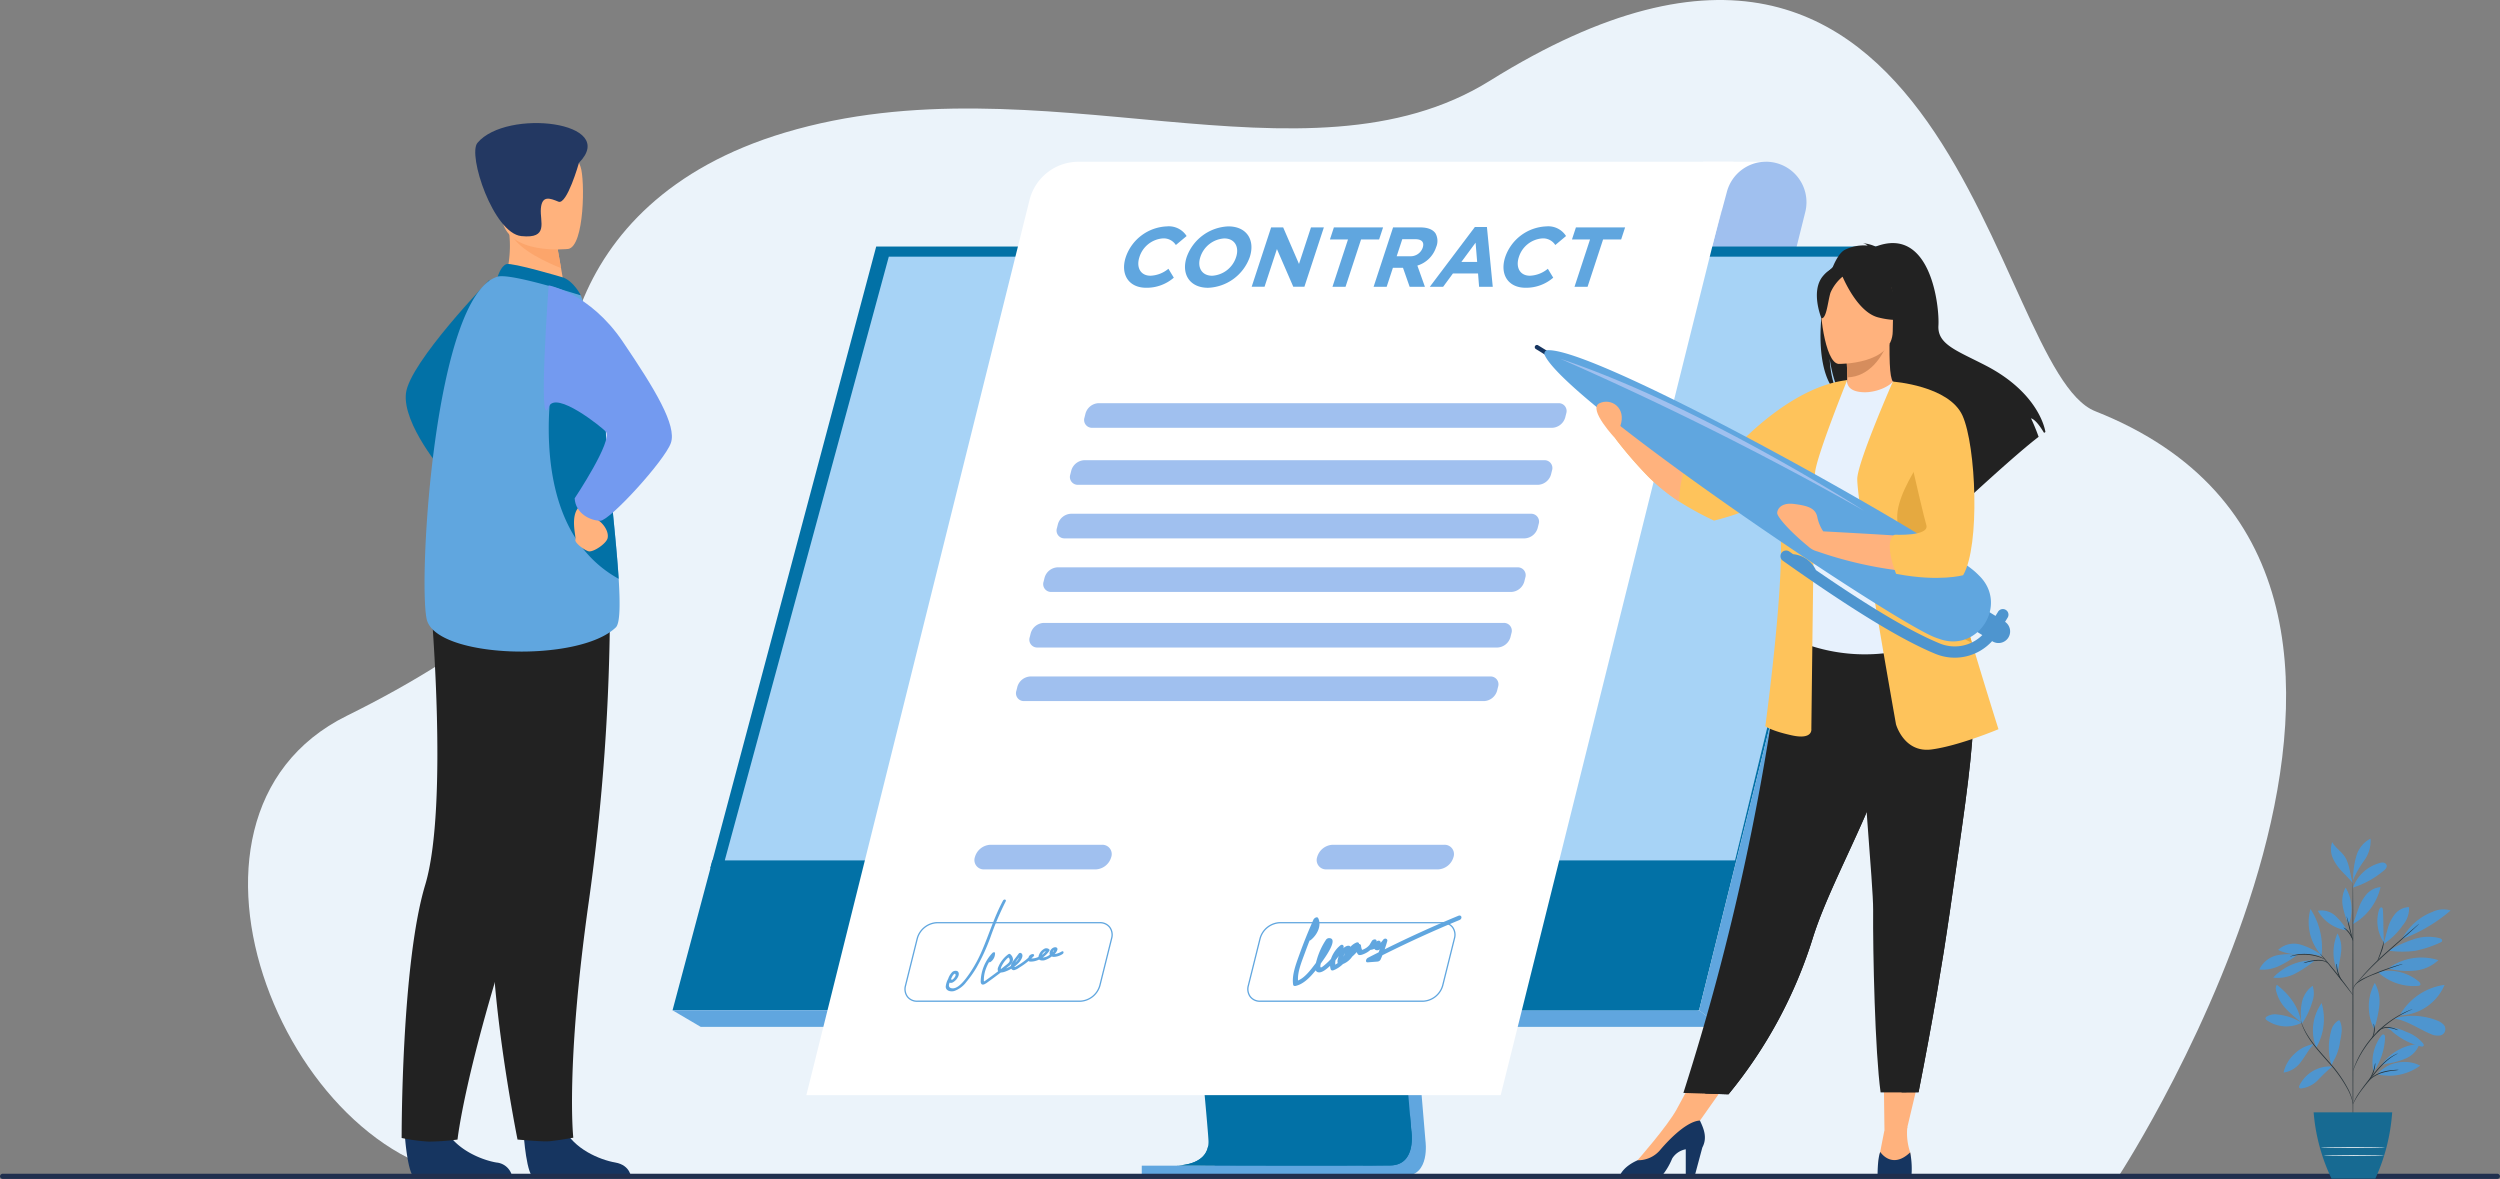 <svg xmlns="http://www.w3.org/2000/svg" width="570" height="268.792" viewBox="0 0 570 268.792">
  <rect x="0" y="0" width="570" height="268.792" fill="#808080" stroke="none"/>
  <g id="Smart_Contracts_section_1" transform="translate(-815 -968.208)">
    <g id="Group_303534" data-name="Group 303534" transform="translate(578 692.711)">
      <g id="Group_303535" data-name="Group 303535" transform="translate(25.303 -16.161)">
        <path id="Path_135292" data-name="Path 135292" d="M822.949,742.736s89.106-136.747-5.5-174.147c-23.829-9.421-32.142-141.312-137.987-75.366-42.093,26.226-102.7-5.511-160.746,11.835-53.306,15.931-54.531,61.884-47.791,78.427,7.364,18.076-22,39.688-52.08,54.531-47.178,23.283-12.486,105.108,32.084,105.5S822.949,742.736,822.949,742.736Z" transform="translate(-128.041 -183.174)" fill="#ebf3fa"/>
        <g id="Group_303528" data-name="Group 303528" transform="translate(365.036 328.532)">
          <rect id="Rectangle_162808" data-name="Rectangle 162808" width="14.229" height="11.09" transform="translate(234.997 0)" fill="#fff"/>
          <path id="Path_135301" data-name="Path 135301" d="M2001.016,661.456l-2.515,10.089h-19.324l3.978-14.727a9.227,9.227,0,0,1,8.908-6.821h0A9.228,9.228,0,0,1,2001.016,661.456Z" transform="translate(-1742.751 -649.996)" fill="#a0c0ef"/>
          <g id="Group_303521" data-name="Group 303521" transform="translate(0 19.341)">
            <path id="Path_135302" data-name="Path 135302" d="M1438.394,1078.5l11.1,132.033s1.164,8-4.79,8.018c-9.788.023-48.72,0-48.72,0s7.367-1.666,7.278-5.414c-.105-4.419-12.979-135.886-12.979-135.886Z" transform="translate(-1277.829 -1006.649)" fill="#60a6df"/>
            <path id="Path_135303" data-name="Path 135303" d="M1429.334,1207.171c-9.533.122-46.717.005-48.643,0,.724,0,6.317-.138,7.108-4.347a5.639,5.639,0,0,0,.093-1.068c0-.823-.456-6.047-1.19-14.008-.656-7.139-1.54-16.476-2.531-26.811-3.835-40.05-9.257-95.067-9.257-95.067l48.107,1.249,7.89,93.818,1.54,18.311,1.384,16.474.29,3.432S1435.483,1207.093,1429.334,1207.171Z" transform="translate(-1265.692 -997.666)" fill="#0271a6"/>
            <path id="Path_135304" data-name="Path 135304" d="M1133.462,741.879l-27.048,108.647-3.7,14.88-12.6,50.6H856.066L902.5,741.879Z" transform="translate(-856.066 -741.878)" fill="#0271a6"/>
            <path id="Path_135305" data-name="Path 135305" d="M2011.225,741.878l3.749,1.25L1972.859,919.79l-4.984-3.779Z" transform="translate(-1733.829 -741.878)" fill="#60a6df"/>
            <path id="Path_135306" data-name="Path 135306" d="M1095.1,1572.855H862.493l-6.423-3.779h234.045Z" transform="translate(-856.069 -1394.943)" fill="#60a6df"/>
            <rect id="Rectangle_162809" data-name="Rectangle 162809" width="50.363" height="2.393" transform="translate(106.983 209.557)" fill="#60a6df"/>
            <path id="Path_135307" data-name="Path 135307" d="M1472.686,1586.665l-.314,3.746-.012.138s-32.715,3.136-45.738,8.362c-.328-3.579-.714-7.712-1.144-12.246Z" transform="translate(-1305.612 -1408.829)" fill="#d86713"/>
            <path id="Path_135308" data-name="Path 135308" d="M1451,1694.167c-9.533.122-46.717.006-48.643,0,.724,0,6.317-.138,7.108-4.346,3.829.2,25.124.878,46.037-7.1l.289,3.432S1457.151,1694.089,1451,1694.167Z" transform="translate(-1287.359 -1484.662)" fill="#0271a6"/>
            <path id="Path_135309" data-name="Path 135309" d="M1679.42,1406.685l-8.511,34.184h-78.8c33.318-10.585,49.089-26.069,55.445-34.184Z" transform="translate(-1437.167 -1266.737)" fill="#0271a6"/>
            <path id="Path_135310" data-name="Path 135310" d="M1176.363,752.814,1142.985,890.46H912.642l37.4-137.646Z" transform="translate(-900.732 -750.511)" fill="#a7d3f6"/>
            <path id="Path_135311" data-name="Path 135311" d="M897.321,1406.685h2.848l-.57,2.1-2.756-.312Z" transform="translate(-888.259 -1266.737)" fill="#0271a6"/>
            <path id="Path_135312" data-name="Path 135312" d="M2167.56,741.875v2.3h-2.139l.558-2.3Z" transform="translate(-1889.789 -741.875)" fill="#f1a34f"/>
          </g>
          <path id="Path_135313" data-name="Path 135313" d="M1000.985,862.812H1159.3L1212.36,650H1063.042a11.514,11.514,0,0,0-11.172,8.729Z" transform="translate(-970.478 -649.996)" fill="#fff"/>
          <g id="Group_303523" data-name="Group 303523" transform="translate(68.854 55.052)">
            <g id="Group_303522" data-name="Group 303522" transform="translate(9.471)">
              <path id="Path_135314" data-name="Path 135314" d="M1259.46,1094.9h104.875a3.239,3.239,0,0,0,2.952-2.363l.221-.886a1.79,1.79,0,0,0-1.775-2.364H1260.86a3.239,3.239,0,0,0-2.953,2.364l-.221.886A1.79,1.79,0,0,0,1259.46,1094.9Z" transform="translate(-1251.409 -1051.861)" fill="#a0c0ef"/>
              <path id="Path_135315" data-name="Path 135315" d="M1303.784,917.127h104.874a3.239,3.239,0,0,0,2.953-2.364l.221-.886a1.79,1.79,0,0,0-1.774-2.364H1305.183a3.24,3.24,0,0,0-2.953,2.364l-.221.886A1.79,1.79,0,0,0,1303.784,917.127Z" transform="translate(-1286.402 -911.514)" fill="#a0c0ef"/>
              <path id="Path_135316" data-name="Path 135316" d="M1288.387,978.879h104.875a3.239,3.239,0,0,0,2.953-2.364l.221-.886a1.79,1.79,0,0,0-1.774-2.363H1289.787a3.24,3.24,0,0,0-2.953,2.363l-.221.886A1.79,1.79,0,0,0,1288.387,978.879Z" transform="translate(-1274.246 -960.267)" fill="#a0c0ef"/>
              <path id="Path_135317" data-name="Path 135317" d="M1273.924,1036.888H1378.8a3.239,3.239,0,0,0,2.953-2.363l.221-.886a1.79,1.79,0,0,0-1.774-2.364H1275.324a3.239,3.239,0,0,0-2.953,2.364l-.221.886A1.79,1.79,0,0,0,1273.924,1036.888Z" transform="translate(-1262.828 -1006.064)" fill="#a0c0ef"/>
              <path id="Path_135318" data-name="Path 135318" d="M1229.984,1213.12h104.874a3.24,3.24,0,0,0,2.953-2.364l.221-.886a1.79,1.79,0,0,0-1.774-2.363H1231.383a3.24,3.24,0,0,0-2.953,2.363l-.221.886A1.79,1.79,0,0,0,1229.984,1213.12Z" transform="translate(-1228.138 -1145.198)" fill="#a0c0ef"/>
              <path id="Path_135319" data-name="Path 135319" d="M1244.447,1155.111h104.875a3.24,3.24,0,0,0,2.953-2.364l.221-.886a1.79,1.79,0,0,0-1.774-2.363H1245.847a3.24,3.24,0,0,0-2.953,2.363l-.221.886A1.79,1.79,0,0,0,1244.447,1155.111Z" transform="translate(-1239.556 -1099.401)" fill="#a0c0ef"/>
            </g>
            <path id="Path_135320" data-name="Path 135320" d="M1185.34,1395.414h25.472a3.847,3.847,0,0,0,3.506-2.807h0a2.125,2.125,0,0,0-2.107-2.806h-25.472a3.846,3.846,0,0,0-3.506,2.806h0A2.125,2.125,0,0,0,1185.34,1395.414Z" transform="translate(-1183.147 -1289.117)" fill="#a0c0ef"/>
            <path id="Path_135321" data-name="Path 135321" d="M1556.027,1395.414H1581.5a3.846,3.846,0,0,0,3.506-2.807h0a2.125,2.125,0,0,0-2.107-2.806h-25.472a3.847,3.847,0,0,0-3.506,2.806h0A2.126,2.126,0,0,0,1556.027,1395.414Z" transform="translate(-1475.802 -1289.117)" fill="#a0c0ef"/>
          </g>
          <g id="Group_303524" data-name="Group 303524" transform="translate(52.864 173.356)">
            <path id="Path_135322" data-name="Path 135322" d="M1147.283,1491.7h-37.146a2.9,2.9,0,0,1-2.355-1.071,3.074,3.074,0,0,1-.478-2.695l2.678-10.741a5.054,5.054,0,0,1,4.618-3.694h37.146a2.9,2.9,0,0,1,2.354,1.071,3.075,3.075,0,0,1,.478,2.7l-2.678,10.741A5.053,5.053,0,0,1,1147.283,1491.7Zm-32.683-17.9a4.741,4.741,0,0,0-4.329,3.467l-2.678,10.741a2.783,2.783,0,0,0,.423,2.439,2.609,2.609,0,0,0,2.12.956h37.146a4.74,4.74,0,0,0,4.328-3.468l2.678-10.741a2.783,2.783,0,0,0-.423-2.439,2.609,2.609,0,0,0-2.12-.956Z" transform="translate(-1107.189 -1473.504)" fill="#60a6df"/>
          </g>
          <g id="Group_303525" data-name="Group 303525" transform="translate(131.029 173.356)">
            <path id="Path_135323" data-name="Path 135323" d="M1518.6,1491.7h-37.146a2.9,2.9,0,0,1-2.355-1.071,3.075,3.075,0,0,1-.478-2.695l2.678-10.741a5.054,5.054,0,0,1,4.618-3.694h37.147a2.9,2.9,0,0,1,2.355,1.071,3.076,3.076,0,0,1,.477,2.7l-2.678,10.741A5.054,5.054,0,0,1,1518.6,1491.7Zm-32.683-17.9a4.74,4.74,0,0,0-4.328,3.467l-2.678,10.741a2.782,2.782,0,0,0,.424,2.439,2.609,2.609,0,0,0,2.119.956H1518.6a4.741,4.741,0,0,0,4.329-3.468l2.678-10.741a2.782,2.782,0,0,0-.423-2.439,2.608,2.608,0,0,0-2.119-.956Z" transform="translate(-1478.506 -1473.504)" fill="#60a6df"/>
          </g>
          <g id="Group_303526" data-name="Group 303526" transform="translate(102.945 14.743)">
            <path id="Path_135324" data-name="Path 135324" d="M1345.489,727.028a10.35,10.35,0,0,1,9.353-7,4.8,4.8,0,0,1,4.516,2.2l-2.451,2.049a3.292,3.292,0,0,0-2.986-1.508,6.072,6.072,0,0,0-5.32,4.254c-.761,2.32.21,4.253,2.53,4.253a6.809,6.809,0,0,0,4.078-1.585l1.229,2.03a9.411,9.411,0,0,1-6.3,2.3C1346.151,734.027,1344.2,730.953,1345.489,727.028Z" transform="translate(-1345.095 -720.029)" fill="#60a6df"/>
            <path id="Path_135325" data-name="Path 135325" d="M1411.48,727.028a10.532,10.532,0,0,1,9.508-7c4.176,0,6.152,3.113,4.877,7a10.532,10.532,0,0,1-9.508,7C1412.182,734.027,1410.206,730.915,1411.48,727.028Zm11.272,0c.761-2.32-.306-4.254-2.7-4.254a6.115,6.115,0,0,0-5.456,4.254c-.761,2.32.306,4.253,2.7,4.253A6.114,6.114,0,0,0,1422.752,727.028Z" transform="translate(-1397.203 -720.029)" fill="#60a6df"/>
            <path id="Path_135326" data-name="Path 135326" d="M1487.736,721.131h2.745l3.608,8.333,2.733-8.333h2.939l-4.44,13.534h-2.533l-3.732-8.6-2.823,8.6H1483.3Z" transform="translate(-1454.203 -720.899)" fill="#60a6df"/>
            <path id="Path_135327" data-name="Path 135327" d="M1572.2,723.877h-4.118l.9-2.746h11.214l-.9,2.746h-4.118l-3.539,10.789h-2.978Z" transform="translate(-1521.14 -720.899)" fill="#60a6df"/>
            <path id="Path_135328" data-name="Path 135328" d="M1619.822,721.131h6.187c1.721,0,2.9.484,3.494,1.373a3.54,3.54,0,0,1,.133,3.132,6.485,6.485,0,0,1-4.276,4.2l1.721,4.834H1623.6l-1.518-4.331h-2.3l-1.421,4.331h-2.977Zm3.838,6.574a2.911,2.911,0,0,0,2.922-1.953c.419-1.276-.255-1.933-1.705-1.933h-2.958l-1.275,3.887Z" transform="translate(-1558.485 -720.899)" fill="#60a6df"/>
            <path id="Path_135329" data-name="Path 135329" d="M1686.553,720.672h2.745l1.329,13.631h-3.113l-.241-3.036h-5.723l-2.233,3.036h-3.036Zm.518,7.966-.358-4.389-3.238,4.389Z" transform="translate(-1606.564 -720.537)" fill="#60a6df"/>
            <path id="Path_135330" data-name="Path 135330" d="M1756.443,727.028a10.35,10.35,0,0,1,9.353-7,4.8,4.8,0,0,1,4.517,2.2l-2.451,2.049a3.292,3.292,0,0,0-2.986-1.508,6.072,6.072,0,0,0-5.32,4.254c-.761,2.32.209,4.253,2.529,4.253a6.811,6.811,0,0,0,4.078-1.585l1.229,2.03a9.412,9.412,0,0,1-6.3,2.3C1757.105,734.027,1755.156,730.953,1756.443,727.028Z" transform="translate(-1669.54 -720.029)" fill="#60a6df"/>
            <path id="Path_135331" data-name="Path 135331" d="M1834.349,723.877h-4.118l.9-2.746h11.214l-.9,2.746h-4.118l-3.539,10.789h-2.978Z" transform="translate(-1728.105 -720.899)" fill="#60a6df"/>
          </g>
          <path id="Path_135332" data-name="Path 135332" d="M1565.632,1466.5q-8.463,3.5-16.8,7.643.329-.934.593-1.87c.14-.5-.535-.834-.953-.283a9.009,9.009,0,0,1-.589.7c.141-.449-.388-.7-.842-.37-.03.021-.057.045-.086.068.22-.6-.718-.693-1.066-.11l-.521.872a3.661,3.661,0,0,1-1.682,1.123,2.862,2.862,0,0,1-.248-.936.416.416,0,0,0-.434-.4c-.01-.307-.286-.488-.695-.306a3.828,3.828,0,0,0-1.279.943c-.278-.519-1.171-.147-1.65.351.013-.028.027-.056.041-.084.226-.483-.194-1.033-.759-.546a6.832,6.832,0,0,0-2.078,3.044,11.746,11.746,0,0,1-1.062,1.048c-.185.159-1.046.956-1.244.887s-.089-.561,0-.909l.093-.128c.715-1,4.167-5.687,1.735-5.645a.871.871,0,0,0-.676.412,16.161,16.161,0,0,0-1.993,4.246c-.08.276-.191.632-.281,1q-.105.143-.213.284c-.966,1.266-2.3,3.093-3.867,3.717-.144-1.983.856-4.33,1.613-6.41q.489-1.346,1.02-2.69a.755.755,0,0,0,.337-.175c1.691-1.423,2.381-3.533,1.615-4.952-.221-.409-.895-.037-1.088.4q-1.747,3.917-3.167,7.865c-.836,2.331-1.785,4.794-1.437,6.946.037.227.3.311.549.258,1.785-.389,3.339-1.977,4.592-3.561a.744.744,0,0,0,.489.432c.831.246,1.965-.677,2.781-1.45a3.216,3.216,0,0,0,.146.784c.088.273.371.334.7.2a6.474,6.474,0,0,0,2.1-1.4,4.528,4.528,0,0,0,2.1-1.687,11.083,11.083,0,0,0,1.036-1.033,1.6,1.6,0,0,0,.289.528c.3.347,1.07.032,1.558-.191a5.142,5.142,0,0,0,1.284-.843,2.557,2.557,0,0,0,.884-.24.72.72,0,0,0,.209.219.915.915,0,0,0,1.02-.1c-.08.227-.163.453-.249.679q-1.215.612-2.426,1.238c-.533.275-.658,1.091-.06,1.046l2.225-.169a.884.884,0,0,0,.745-.562c.131-.3.256-.594.377-.891q8.7-4.361,17.562-8.023C1566.634,1467.162,1566.383,1466.195,1565.632,1466.5Zm-25.852,8.537a3.621,3.621,0,0,1-.183.464c-.051.105-.107.209-.166.311A3.941,3.941,0,0,1,1539.78,1475.042Zm-1.633,1.391a1.385,1.385,0,0,0-.019.845,5.113,5.113,0,0,1-.556.368,3.2,3.2,0,0,1,.064-1.039c.257-.3.5-.616.723-.937A5.609,5.609,0,0,0,1538.146,1476.433Z" transform="translate(-1386.465 -1294.575)" fill="#60a6df"/>
          <g id="Group_303527" data-name="Group 303527" transform="translate(62.279 168.224)">
            <path id="Path_135333" data-name="Path 135333" d="M1164.979,1449.375c-2,3.712-3.117,7.522-4.741,11.279a30.124,30.124,0,0,1-2.931,5.388c-.843,1.2-2.679,3.821-4.235,3.253-.388-.141-.5-.474-.37-.927.028-.1.062-.2.1-.306a.858.858,0,0,0,.807-.095,2.892,2.892,0,0,0,1.148-1.278c.234-.5.2-1.031-.211-1.255a1.146,1.146,0,0,0-1.267.356,4.229,4.229,0,0,0-.812,1.437,4.433,4.433,0,0,0-.549,1.805c.057.857.982,1.161,1.886.962a5.772,5.772,0,0,0,2.812-2.074,24.126,24.126,0,0,0,2.3-3.249,45.008,45.008,0,0,0,3.215-6.993,68.589,68.589,0,0,1,3.456-8.12C1165.823,1449.123,1165.215,1448.937,1164.979,1449.375Zm-10.814,16.856c.068.263-.186.607-.394.849a1.377,1.377,0,0,1-.237.233.823.823,0,0,1-.168.1.3.3,0,0,0-.053.013.225.225,0,0,0-.21-.117c.088-.2.179-.391.267-.576C1153.5,1466.456,1154.023,1465.68,1154.166,1466.23Z" transform="translate(-1151.914 -1449.125)" fill="#60a6df"/>
            <path id="Path_135334" data-name="Path 135334" d="M1208.234,1501.746a4.446,4.446,0,0,1-1.268.526,1.187,1.187,0,0,1-.324.009,2,2,0,0,0,.626-.983c.075-.538-.518-.662-1.021-.385a1.544,1.544,0,0,0-.768,1.16.794.794,0,0,0,.062.383,2.818,2.818,0,0,1-1.638.658,5.959,5.959,0,0,0,1.507-1.489.31.31,0,0,0,.021-.338.992.992,0,0,0-1.268-.1,2.54,2.54,0,0,0-1.089,1.31,1.862,1.862,0,0,0-.139.48,3.768,3.768,0,0,1-1.609.364v-.01q.253-.235.5-.478c.244-.243.1-.492-.128-.523a1.037,1.037,0,0,0-1.034.81,15.462,15.462,0,0,1-2.551,1.848c-.226.13-.532.393-.683.226a8.013,8.013,0,0,0,1.035-.915c.613-.646,1.221-1.8.495-2.2a.424.424,0,0,0-.516.125l-.957,1.271a5.563,5.563,0,0,0-.736,1.142,1.482,1.482,0,0,0-.1.4,6.922,6.922,0,0,1-1.012.522l-.087.036q.282-.225.562-.452a2.331,2.331,0,0,0,1.034-1.531,1.716,1.716,0,0,0-.667-1.281c-.091-.09-.307-.047-.439.054a6.883,6.883,0,0,0-2.269,2.912,1.138,1.138,0,0,0-.032.954q-1.363,1.039-2.758,2.03c-.1.07-.338.289-.435.256s-.052-.241-.053-.337a6.614,6.614,0,0,1,.044-.78,7.721,7.721,0,0,1,.425-1.744,9.414,9.414,0,0,1,.708-1.508.371.371,0,0,0,.389-.072,2.374,2.374,0,0,0,.979-2.014c-.024-.244-.416-.208-.6,0a9.784,9.784,0,0,0-2.67,6.521c.02.468.233.86.858.6a4.514,4.514,0,0,0,.812-.52q.509-.363,1.015-.733.95-.7,1.889-1.412a3.239,3.239,0,0,0,1.118-.251,7.635,7.635,0,0,0,1.289-.616.645.645,0,0,0,.677.321,3.583,3.583,0,0,0,1.13-.571c.377-.227.748-.468,1.11-.726s.691-.516,1.022-.795c.076.106.208.138.436.144a3.836,3.836,0,0,0,.953-.1,5.037,5.037,0,0,0,1.029-.363.658.658,0,0,0,.169.117,1.855,1.855,0,0,0,1.393-.086,5.272,5.272,0,0,0,1.31-.737,1.273,1.273,0,0,0,.383.1,3.827,3.827,0,0,0,2.031-.626C1208.842,1502.1,1208.691,1501.5,1208.234,1501.746Zm-13.591,3.147a5.972,5.972,0,0,1,1.446-1.8.808.808,0,0,1,.14,1.13,4.341,4.341,0,0,1-.749.661q-.429.342-.862.68c-.075.059-.151.117-.227.175C1194.292,1505.546,1194.534,1505.105,1194.643,1504.893Zm3.9-1.831a2.862,2.862,0,0,1-.747,1.068c-.046.045-.094.089-.141.133C1197.917,1503.856,1198.235,1503.456,1198.546,1503.062Zm6.07-1.377a4.6,4.6,0,0,1-.886.832C1203.911,1502.119,1204.333,1501.663,1204.615,1501.685Zm1.668-.019c.042-.07.24-.291.208-.14a1.209,1.209,0,0,1-.282.349A.531.531,0,0,1,1206.283,1501.666Z" transform="translate(-1181.792 -1489.898)" fill="#60a6df"/>
          </g>
        </g>
        <g id="Group_303530" data-name="Group 303530" transform="translate(303.276 319.717)">
          <path id="Path_135353" data-name="Path 135353" d="M457.938,773.041s-18.186,18.774-19.059,25.853,8.653,18.154,8.653,18.154Z" transform="translate(-437.896 -737.325)" fill="#0271a6"/>
          <path id="Path_135354" data-name="Path 135354" d="M566.565,1686.175s.619,9.98,2.55,10.123c.257.019,9.793.019,9.793.019l12.174-.07s-.08-2.934-3.638-3.554-9.515-3.121-11.67-7.824C573.506,1679.921,566.565,1686.175,566.565,1686.175Z" transform="translate(-538.747 -1455.701)" fill="#163560"/>
          <path id="Path_135355" data-name="Path 135355" d="M437.755,1686.175s.619,9.98,2.55,10.123c.257.019,9.794.019,9.794.019l12.211-.043a4.027,4.027,0,0,0-3.675-3.581c-3.559-.62-9.515-3.121-11.671-7.824C444.7,1679.921,437.755,1686.175,437.755,1686.175Z" transform="translate(-437.053 -1455.701)" fill="#163560"/>
          <path id="Path_135356" data-name="Path 135356" d="M475.72,1132.563s-3.184,20.364-15.062,56.513-13.5,51.8-13.5,51.8a52.309,52.309,0,0,1-6.606.466,41.822,41.822,0,0,1-6.136-.823s-.109-39.507,5.365-57.685,1.181-65.534,1.181-65.534Z" transform="translate(-434.42 -1009.117)" fill="#222"/>
          <path id="Path_135357" data-name="Path 135357" d="M521.634,1122.6a494.251,494.251,0,0,1-4.858,68.365c-5.309,37.678-3.509,53.672-3.509,53.672s-4.371.784-5.907.834c-1.643.054-6.81-.411-6.81-.411s-7.6-37.692-5.421-56.552-10.407-64.713-10.407-64.713Z" transform="translate(-474.133 -1013.3)" fill="#222"/>
          <path id="Path_135358" data-name="Path 135358" d="M543.127,724.569l6,4.442,8.668-1.825c-.12-.791-.692-4.067-1.213-7.034-.032-.175-.063-.35-.093-.521-.446-2.525-.832-4.694-.832-4.694l-8.1-4.035-3.018-1.5c.008.053.234,2.8.266,3.2A25.92,25.92,0,0,1,543.127,724.569Z" transform="translate(-520.243 -687.079)" fill="#ffb27d"/>
          <path id="Path_135359" data-name="Path 135359" d="M553.439,759.109c-.19-.08-11.791-3.5-13.052-3.088s-2.007,2.855-2.007,2.855l18.976,4.29S555.864,760.13,553.439,759.109Z" transform="translate(-516.496 -723.861)" fill="#0271a6"/>
          <path id="Path_135360" data-name="Path 135360" d="M459.69,847.413c1.966,8.971,34.694,10.035,43.13,1.892.96-.928,1.007-5.246.645-11.069-.708-11.376-2.981-28.488-3.07-37.231a69.22,69.22,0,0,0-1.4-12.462,101.224,101.224,0,0,0-4.151-14.916s-15.985-5.168-18.976-4.289C461.462,773.572,457.724,838.442,459.69,847.413Z" transform="translate(-453.987 -734.322)" fill="#60a6df"/>
          <path id="Path_135361" data-name="Path 135361" d="M609.676,904.271c-.708-11.376-2.981-28.488-3.07-37.231a69.219,69.219,0,0,0-1.4-12.462l-9.616-1.7S586.193,891.283,609.676,904.271Z" transform="translate(-560.198 -800.359)" fill="#0271a6"/>
          <path id="Path_135362" data-name="Path 135362" d="M626.061,1016.071a2.263,2.263,0,0,0,.721,2.619c1.377,1.052,2.269,2.756,1.954,4s-3.335,3.277-4.381,2.95-3.177-1.968-2.948-2.625-1.433-5.765,1.119-7.731S626.061,1016.071,626.061,1016.071Z" transform="translate(-581.79 -928.015)" fill="#ffb27d"/>
          <path id="Path_135363" data-name="Path 135363" d="M589.475,779.156s9.378,1.755,16.851,12.767,12.389,19.2,11.012,23.168-13.924,17.734-16.087,17.734-5.654-1.573-5.85-5.113c0,0,8.834-13.24,7.094-15.223-.744-.847-11.469-9.554-13-5.621C586.961,813.375,589.475,779.156,589.475,779.156Z" transform="translate(-555.957 -742.153)" fill="#739af0"/>
          <path id="Path_135364" data-name="Path 135364" d="M553.123,718.365c1.778,3.4,8.4,6.344,11.166,7.426-.032-.175-.063-.35-.093-.521-.446-2.525-.832-4.694-.832-4.694l-8.1-4.035C553.479,716.513,552.39,716.965,553.123,718.365Z" transform="translate(-527.952 -692.717)" fill="#fca56b"/>
          <path id="Path_135365" data-name="Path 135365" d="M554.3,650.57s-14.3,1.644-15.185-7.276-3.329-14.715,5.762-16.141,11.206,1.8,12.226,4.706S558,649.912,554.3,650.57Z" transform="translate(-516.31 -621.872)" fill="#ffb27d"/>
          <path id="Path_135366" data-name="Path 135366" d="M537.766,612.447s-2.73,9.664-4.681,8.851-3.734-1.48-4,1.539,1.9,6.976-4.461,6.309-12.3-18.533-9.994-21.265C521.273,600,546.989,603.047,537.766,612.447Z" transform="translate(-497.345 -603.376)" fill="#233862"/>
        </g>
        <g id="Group_303533" data-name="Group 303533" transform="translate(561.623 347.079)">
          <path id="Path_135367" data-name="Path 135367" d="M2176.41,1631.636l-3.37,14.193-5.048-.029-.185-14.165Z" transform="translate(-2088.26 -1443.54)" fill="#ffb27d"/>
          <path id="Path_135368" data-name="Path 135368" d="M1956.993,1627.5l-9.589,13.589-3.737-4.8,5.771-10.658Z" transform="translate(-1911.303 -1438.802)" fill="#ffb27d"/>
          <path id="Path_135369" data-name="Path 135369" d="M2104.875,739.688a9.776,9.776,0,0,1,5.291-1.012,2.473,2.473,0,0,0-1.116-.53,8.2,8.2,0,0,1,2.927.764c12.6-4.855,14.58,13.7,14.315,18.007s4.234,5.717,10.789,9.113c12.507,6.479,13.605,15.156,13.605,15.156-.1.057-.2.123-.307.2-.621-1.051-1.9-3.026-2.976-3.323a44.57,44.57,0,0,1,1.733,4.221c-3.69,2.807-10.593,9.026-15.4,13.435a7.069,7.069,0,0,0-.328-2.731l-.594,3.579c-2.575,2.367-4.35,4.031-4.35,4.031.318-3.483-15.752-21.863-24.136-27.367-2.041-3-2.767-8.313-2.821-8.73a22.9,22.9,0,0,0,1.716,7.9C2096.123,765.86,2100.256,742.312,2104.875,739.688Z" transform="translate(-2034.256 -738.106)" fill="#222"/>
          <path id="Path_135370" data-name="Path 135370" d="M2125.148,859.688c-.042.019,4.048,2.143,7.125,1.3,2.894-.789,4.785-4.541,4.745-4.55-1.226-.243-1.579-1.927-1.553-9.164l-.554.109-9.315,1.845s.212,2.932.218,5.693C2125.82,857.241,2125.679,859.44,2125.148,859.688Z" transform="translate(-2054.581 -824.294)" fill="#ffb27d"/>
          <path id="Path_135371" data-name="Path 135371" d="M2127.273,849.638s.212,2.932.219,5.693c5.213-.147,7.968-4.9,9.1-7.538Z" transform="translate(-2056.259 -824.703)" fill="#d68d5d"/>
          <path id="Path_135372" data-name="Path 135372" d="M2115.548,771.19a27.4,27.4,0,0,0,3.387-8.007c.468-2.635-.874-12.4-10.689-11a13.339,13.339,0,0,0-5.53,2.091c-2.131,1.439-5.206,4.547-1.768,13.07l.893,2.879Z" transform="translate(-2034.256 -749.114)" fill="#222"/>
          <path id="Path_135373" data-name="Path 135373" d="M1950.894,1257.856l4.938.151,5.345.164a105.5,105.5,0,0,0,19.271-35.781q.243-.768.512-1.555c3.79-11.051,11.647-24.923,15.788-37.479.659-2,1.251-3.882,1.781-5.664.17-.571.336-1.131.493-1.683a133.187,133.187,0,0,0,4.749-25l-29.9.24A557.327,557.327,0,0,1,1950.894,1257.856Z" transform="translate(-1917.009 -1064.089)" fill="#222"/>
          <path id="Path_135374" data-name="Path 135374" d="M2063.686,925.175c.075,14.227-2.087,20.331-2.087,20.331a40.177,40.177,0,0,0,28.016,1.717c.179-.056,12.6-2.891,12.6-2.891-.255-.576-2.52-10.164-2.767-10.692-3.212-6.9-5.651-9.923-6.032-12.044a45.1,45.1,0,0,1-.37-11.92,95.656,95.656,0,0,1,3.689-18.719,98.126,98.126,0,0,1-12.45-4.175c-.992,1.236-3.919,2.485-6.551,2.426-3.031-.067-3.977-1.348-3.866-2.792-3.23,1.8-5.8,3.506-5.8,3.506-2.745,4.768-8.312,9.4-8.715,16.712C2059.254,908.434,2063.684,924.777,2063.686,925.175Z" transform="translate(-2002.636 -855.196)" fill="#e7f1fd"/>
          <path id="Path_135375" data-name="Path 135375" d="M2185.239,985.339c1.307,1.85,3.812,13.093,10.046,14.506-3.212-8.013-5.651-11.526-6.032-13.99a60.766,60.766,0,0,1-.37-13.846c-2.087-3.658-3.644-6.165-3.644-6.165-.164-.591-3.317-10.339-4.326-1.626S2183.779,983.27,2185.239,985.339Z" transform="translate(-2098.477 -913.774)" fill="#5f9aa8"/>
          <path id="Path_135376" data-name="Path 135376" d="M2103.6,790.928s12.334.2,12.342-7.479,1.606-12.831-6.268-13.285-9.407,2.475-10.034,5.039S2100.389,790.677,2103.6,790.928Z" transform="translate(-2034.324 -763.378)" fill="#ffb27d"/>
          <path id="Path_135377" data-name="Path 135377" d="M2096.84,764.549c1.9-2.307,3.343-1.805,4.151-1.112,2.665-3.983,11.089,1.777,11.089,1.777a14.677,14.677,0,0,0,4.8,8.67s-2.248,1.389-7.43.056c-4.079-1.049-7.039-6.854-8.115-9.279a9.777,9.777,0,0,0-2.745,3.634c-.615,1.956-.892,5.984-2.065,5.847C2096.525,774.14,2093.98,768.014,2096.84,764.549Z" transform="translate(-2031.16 -756.996)" fill="#222"/>
          <path id="Path_135378" data-name="Path 135378" d="M2168.981,1695.291a13.679,13.679,0,0,0,.643,5.819s.827,3.764-2.881,3.834-4.617-.28-4.2-2.588,1.219-6.3,1.219-6.3Z" transform="translate(-2084.031 -1493.795)" fill="#ffb27d"/>
          <path id="Path_135379" data-name="Path 135379" d="M2161.226,1728.253l.012.009h7.672l.011-.009a19.786,19.786,0,0,0-.266-5.677c-4.2,4.013-6.826-.1-6.826-.1C2161.147,1724.191,2161.226,1728.253,2161.226,1728.253Z" transform="translate(-2083.062 -1515.256)" fill="#163560"/>
          <path id="Path_135380" data-name="Path 135380" d="M1901.215,1687.889s6.836-7.762,8.934-11.623l5.083,2.6-11.361,10.67-2.658-.35Z" transform="translate(-1877.786 -1478.775)" fill="#ffb27d"/>
          <path id="Path_135381" data-name="Path 135381" d="M1881.31,1701.432h9.484a15.462,15.462,0,0,0,2.607-4.257,4.588,4.588,0,0,1,3.1-2.111v6.369h1.962l1.817-6.772c1.21-2.268.3-4.349-.55-6.141-.99,0-3.862.713-8.911,6.515a6.568,6.568,0,0,1-5.312,2.529.394.394,0,0,1-.074.04C1882.552,1698.921,1881.615,1700.542,1881.31,1701.432Z" transform="translate(-1862.073 -1488.448)" fill="#163560"/>
          <path id="Path_135382" data-name="Path 135382" d="M1878.67,895.5s8.1,4.527,10.988,5.832c1.029.464,2.892,1.331,4.8,2.22,1.15.537,2.313,1.083,3.319,1.557a4.172,4.172,0,0,0,4.944-1.067c4.384-5.119,15.729-16.213,27.446-17.6l.041-.017-.005.013.015,0-.065.126c-.658,1.638-7.081,17.685-7.28,21.07-.21,3.567-.839,58.34-.839,58.34s.42,2.518-4.407,1.469-6.086-2.1-6.086-2.1,4.617-33.787,3.358-45.539a26.134,26.134,0,0,1,.491-7.574,60.178,60.178,0,0,1-15.548,6.245,70.783,70.783,0,0,1-8.014-4.39,50.308,50.308,0,0,1-6.757-5.437,99.213,99.213,0,0,1-7.681-8.84Z" transform="translate(-1858.973 -855.196)" fill="#fec35b"/>
          <path id="Path_135383" data-name="Path 135383" d="M1974.351,1339.237l5.345.164a105.509,105.509,0,0,0,19.271-35.781q.242-.768.512-1.555c3.79-11.051,11.647-24.923,15.787-37.479.659-2,1.251-3.882,1.782-5.664.17-.571.336-1.131.493-1.683l-4.4-3.341s-13.219,21.406-17.312,41.55C1992.273,1312.946,1978.036,1334,1974.351,1339.237Z" transform="translate(-1935.528 -1145.32)" fill="#222"/>
          <path id="Path_135384" data-name="Path 135384" d="M2145.406,1276.019c-.075,9.8.42,32.318,1.7,41.642h4.734c2.617,0,3.922-.038,3.922-.038,3.2-16.211,5.478-29.626,7.135-41.185,1.36-9.485,2.569-17.617,3.5-24.618.936-7.045,1.586-12.944,1.819-17.928q.054-1.178.079-2.29t.012-2.172l-25.833-2.518C2142.794,1244.077,2145.448,1270.326,2145.406,1276.019Z" transform="translate(-2068.256 -1124.015)" fill="#222"/>
          <path id="Path_135385" data-name="Path 135385" d="M2186.971,1343.839c2.617,0,3.922-.038,3.922-.038,3.2-16.212,5.477-29.626,7.135-41.185,1.36-9.485,2.569-17.617,3.5-24.618.936-7.045,1.586-12.944,1.819-17.928l-9.478,5.576s6.05,2.134,3.741,18.293S2190.184,1341.551,2186.971,1343.839Z" transform="translate(-2103.39 -1150.192)" fill="#222"/>
          <path id="Path_135386" data-name="Path 135386" d="M2148.068,966.289s1.82,6.575,8.115,5.735,15.248-4.617,15.248-4.617-2.69-8.5-6.036-19.67c-4.05-13.521-9.063-30.952-11.427-41.946a67.959,67.959,0,0,1-1.284-7.5l-5.332-10.138s-7.679,17.483-8.1,21.89S2148.068,966.289,2148.068,966.289Z" transform="translate(-2065.707 -856.57)" fill="#fec35b"/>
          <path id="Path_135387" data-name="Path 135387" d="M2182.48,985.418c.281,7.135,1.96,20.986,16.929,28.4.04.019.08.04.119.057-4.051-13.521-9.063-30.952-11.427-41.946C2185.353,976.037,2182.327,981.489,2182.48,985.418Z" transform="translate(-2099.84 -922.706)" fill="#e5a940"/>
          <g id="Group_303531" data-name="Group 303531" transform="translate(18.41 40.3)">
            <path id="Path_135388" data-name="Path 135388" d="M1889.658,935.38c1.029.464,2.892,1.331,4.8,2.22-1.018,1.809-2.292,5.1-2.631,10.528a43.968,43.968,0,0,1-6.959-5.605,92.309,92.309,0,0,1-7.479-8.672l1.286-4.3S1886.766,934.075,1889.658,935.38Z" transform="translate(-1877.383 -929.548)" fill="#ffb27d"/>
          </g>
          <g id="Group_303532" data-name="Group 303532" transform="translate(0 23.23)">
            <path id="Path_135389" data-name="Path 135389" d="M1790,848.694h0a.5.5,0,0,0,.163.686l2.972,1.832.523-.849-2.972-1.832A.5.5,0,0,0,1790,848.694Z" transform="translate(-1789.928 -848.457)" fill="#163560"/>
            <path id="Path_135390" data-name="Path 135390" d="M2105.7,1085.061l-.585.948-3.591-2.213-2.781,4.513,3.365,2.074a8.963,8.963,0,0,1-9.72,1.9c-6.524-2.681-15.8-8.172-28.221-16.721a6.414,6.414,0,0,0-5.2-3.625l-.855-.6a1.282,1.282,0,0,0-1.483,2.093c15.679,11.11,27.056,18.054,34.782,21.229a11.519,11.519,0,0,0,12.929-2.9l.077.048a2.649,2.649,0,0,0,2.875-4.448l.587-.954a1.282,1.282,0,1,0-2.183-1.345Z" transform="translate(-2000.064 -1024.233)" fill="#4e95cf"/>
            <path id="Path_135391" data-name="Path 135391" d="M1801.062,854.106a.786.786,0,0,0-.68,1.1c4.863,10.776,79.436,60.8,89.082,64.414q.69.258,1.345.462c8.583,2.674,15.1-7.893,8.849-14.358q-.477-.494-1.017-.994C1891.081,897.737,1812.873,853.607,1801.062,854.106Z" transform="translate(-1798.127 -852.914)" fill="#60a6df"/>
            <path id="Path_135392" data-name="Path 135392" d="M1817.41,863.362a770.186,770.186,0,0,1,69.249,34.644S1849.439,874.045,1817.41,863.362Z" transform="translate(-1811.625 -860.224)" fill="#a0c0ef"/>
          </g>
          <path id="Path_135393" data-name="Path 135393" d="M2056.382,1020.459c3.03.4,4.9.919,5.277,3.091a9.216,9.216,0,0,0,1.319,3.149c3.019.161,10.206.553,16.246.935l.5,7.921a90.446,90.446,0,0,1-18.073-4.278,4.727,4.727,0,0,1-2.057-1.118c-4.347-3.561-7.1-6.776-7.1-7.63S2053.352,1020.061,2056.382,1020.459Z" transform="translate(-1997.216 -960.972)" fill="#ffb27d"/>
          <path id="Path_135394" data-name="Path 135394" d="M2175.106,888.157s12.8.908,15.883,7.763,4.057,29.66.14,36.375c0,0-5.394,1.536-14.933-.248l-.353-.067s-3.043-7.45-.315-8.919c0,0,8.044.42,7.2-2.238S2175.106,888.157,2175.106,888.157Z" transform="translate(-2093.459 -856.57)" fill="#fec35b"/>
          <path id="Path_135395" data-name="Path 135395" d="M1861.069,918.346s-6.364-6.729-3.7-8.062,6.293,1,4.776,5.232S1863.714,916.795,1861.069,918.346Z" transform="translate(-1842.659 -873.742)" fill="#ffb27d"/>
        </g>
      </g>
      <path id="Path_135396" data-name="Path 135396" d="M805.994,1746.915H237.342a.639.639,0,0,1-.674-.591h0a.639.639,0,0,1,.674-.591H805.994a.639.639,0,0,1,.674.591h0A.639.639,0,0,1,805.994,1746.915Z" transform="translate(0.332 -1202.626)" fill="#202f4e"/>
    </g>
    <g id="Plant" transform="translate(1330.124 1159.413)">
      <g id="Group_286321" data-name="Group 286321">
        <g id="Group_286312" data-name="Group 286312">
          <g id="Group_286200" data-name="Group 286200" transform="translate(1.407 40.075)">
            <g id="Group_286199" data-name="Group 286199">
              <path id="Path_124523" data-name="Path 124523" d="M356.051,373.433a12.681,12.681,0,0,0-5.425-1.867,3.616,3.616,0,0,0-2.566.472.527.527,0,0,0-.264.469.571.571,0,0,0,.251.32,7.756,7.756,0,0,0,8,.606" transform="translate(-347.791 -371.525)" fill="#4e95cf"/>
            </g>
          </g>
          <g id="Group_286202" data-name="Group 286202" transform="translate(3.762 33.324)">
            <g id="Group_286201" data-name="Group 286201">
              <path id="Path_124524" data-name="Path 124524" d="M359.437,363.172a26.451,26.451,0,0,1-3.5-3.083,8.865,8.865,0,0,1-2.2-4.062,1.639,1.639,0,0,1,.174-1.359c2.793,2.181,4.987,5,5.527,8.505" transform="translate(-353.672 -354.667)" fill="#4e95cf"/>
            </g>
          </g>
          <g id="Group_286204" data-name="Group 286204" transform="translate(9.46 33.565)">
            <g id="Group_286203" data-name="Group 286203">
              <path id="Path_124525" data-name="Path 124525" d="M368.079,363.665a12.658,12.658,0,0,1,.065-4.6,6.219,6.219,0,0,1,2.45-3.8,5.431,5.431,0,0,1-.065,3.607,17.522,17.522,0,0,1-2.43,5.116" transform="translate(-367.901 -355.269)" fill="#4e95cf"/>
            </g>
          </g>
          <g id="Group_286206" data-name="Group 286206" transform="translate(5.536 46.867)">
            <g id="Group_286205" data-name="Group 286205">
              <path id="Path_124526" data-name="Path 124526" d="M364.943,388.488a8.019,8.019,0,0,0-4.35,2.2,8.229,8.229,0,0,0-2.489,4.272,5.867,5.867,0,0,0,4.016-2.54c1-1.289,1.7-2.7,2.8-3.909" transform="translate(-358.104 -388.488)" fill="#4e95cf"/>
            </g>
          </g>
          <g id="Group_286208" data-name="Group 286208" transform="translate(12.222 37.502)">
            <g id="Group_286207" data-name="Group 286207">
              <path id="Path_124527" data-name="Path 124527" d="M375.548,375.251a10.73,10.73,0,0,1,1.239-10.15,12.921,12.921,0,0,1-1.239,10.15" transform="translate(-374.8 -365.101)" fill="#4e95cf"/>
            </g>
          </g>
          <g id="Group_286210" data-name="Group 286210" transform="translate(9.056 51.945)">
            <g id="Group_286209" data-name="Group 286209">
              <path id="Path_124528" data-name="Path 124528" d="M374.426,401.183a7.759,7.759,0,0,0-7.419,4.271c-.092.183-.173.417-.05.581a.553.553,0,0,0,.492.145,6.459,6.459,0,0,0,3.827-1.976,36.618,36.618,0,0,1,3.182-3.025" transform="translate(-366.894 -401.169)" fill="#4e95cf"/>
            </g>
          </g>
          <g id="Group_286212" data-name="Group 286212" transform="translate(15.851 41.445)">
            <g id="Group_286211" data-name="Group 286211">
              <path id="Path_124529" data-name="Path 124529" d="M384.484,385.228a13.82,13.82,0,0,1-.138-7.718A3.765,3.765,0,0,1,385.993,375a.323.323,0,0,1,.252-.044.333.333,0,0,1,.159.185,4.65,4.65,0,0,1,.388,2.214,13.871,13.871,0,0,1-.347,2.242,11.92,11.92,0,0,1-1.195,4.024,8.1,8.1,0,0,0-.478.884c-.143.3-.143.406-.274.645" transform="translate(-383.863 -374.948)" fill="#4e95cf"/>
            </g>
          </g>
          <g id="Group_286214" data-name="Group 286214" transform="translate(25.782 44.649)">
            <g id="Group_286213" data-name="Group 286213">
              <path id="Path_124530" data-name="Path 124530" d="M408.929,391.451a9.953,9.953,0,0,1,1.744-8.183c.125-.163.291-.338.5-.319.313.029.394.446.38.761a14.787,14.787,0,0,1-2.621,7.741" transform="translate(-408.663 -382.948)" fill="#4e95cf"/>
            </g>
          </g>
          <g id="Group_286216" data-name="Group 286216" transform="translate(26.912 50.913)">
            <g id="Group_286215" data-name="Group 286215">
              <path id="Path_124531" data-name="Path 124531" d="M411.483,401.42a11.9,11.9,0,0,0,9.767-1.987,7.908,7.908,0,0,0-5.287-.649,7.545,7.545,0,0,0-4.48,2.636" transform="translate(-411.483 -398.591)" fill="#4e95cf"/>
            </g>
          </g>
          <g id="Group_286218" data-name="Group 286218" transform="translate(27.64 46.819)">
            <g id="Group_286217" data-name="Group 286217">
              <path id="Path_124532" data-name="Path 124532" d="M413.3,393.494a11.288,11.288,0,0,1,8.864-5.126,5.46,5.46,0,0,1-2.9,3.206,16.1,16.1,0,0,1-4.255,1.245,3,3,0,0,0-1.71.676" transform="translate(-413.302 -388.368)" fill="#4e95cf"/>
            </g>
          </g>
          <g id="Group_286220" data-name="Group 286220" transform="translate(24.957 32.899)">
            <g id="Group_286219" data-name="Group 286219">
              <path id="Path_124533" data-name="Path 124533" d="M407.876,363.934a25.749,25.749,0,0,0,1.134-5.192,8.643,8.643,0,0,0-1.034-5.135,11.3,11.3,0,0,0-.151,10.5" transform="translate(-406.603 -353.607)" fill="#4e95cf"/>
            </g>
          </g>
          <g id="Group_286222" data-name="Group 286222" transform="translate(32.006 33.342)">
            <g id="Group_286221" data-name="Group 286221">
              <path id="Path_124534" data-name="Path 124534" d="M424.2,361.677a13.91,13.91,0,0,1,10.239-6.966,11.408,11.408,0,0,1-10.239,6.966" transform="translate(-424.204 -354.711)" fill="#4e95cf"/>
            </g>
          </g>
          <g id="Group_286224" data-name="Group 286224" transform="translate(30.744 40.423)">
            <g id="Group_286223" data-name="Group 286223">
              <path id="Path_124535" data-name="Path 124535" d="M421.053,372.994c2.991.456,5.54,2.366,8.336,3.524a3.734,3.734,0,0,0,1.885.361,1.475,1.475,0,0,0,.924-2.61,4.035,4.035,0,0,0-1.369-.831,15.213,15.213,0,0,0-9.517-.531" transform="translate(-421.053 -372.396)" fill="#4e95cf"/>
            </g>
          </g>
          <g id="Group_286226" data-name="Group 286226" transform="translate(29.013 42.975)">
            <g id="Group_286225" data-name="Group 286225">
              <path id="Path_124536" data-name="Path 124536" d="M416.73,378.913a3.533,3.533,0,0,1,1.445,1,15.591,15.591,0,0,0,6.321,3.247c.241.06.558.084.678-.135.1-.191-.028-.421-.163-.591a8.7,8.7,0,0,0-3.817-2.591,9.744,9.744,0,0,0-4.464-1.058" transform="translate(-416.73 -378.768)" fill="#4e95cf"/>
            </g>
          </g>
          <g id="Group_286228" data-name="Group 286228" transform="translate(27.059 30.124)">
            <g id="Group_286227" data-name="Group 286227">
              <path id="Path_124537" data-name="Path 124537" d="M411.851,347a11.963,11.963,0,0,0,9.172,3.12.627.627,0,0,0,.417-.15c.231-.251-.046-.639-.315-.849A10.567,10.567,0,0,0,411.851,347" transform="translate(-411.851 -346.676)" fill="#4e95cf"/>
            </g>
          </g>
          <g id="Group_286230" data-name="Group 286230" transform="translate(29.375 27.109)">
            <g id="Group_286229" data-name="Group 286229">
              <path id="Path_124538" data-name="Path 124538" d="M417.635,341.638a12.784,12.784,0,0,1,11.445-1.888,9.084,9.084,0,0,1-5.454,2.394,17.256,17.256,0,0,1-5.991-.506" transform="translate(-417.635 -339.147)" fill="#4e95cf"/>
            </g>
          </g>
          <g id="Group_286232" data-name="Group 286232" transform="translate(26.909 15.683)">
            <g id="Group_286231" data-name="Group 286231">
              <path id="Path_124539" data-name="Path 124539" d="M413.022,318.706c-.265-2.691-.093-4.816-.28-7.52-.015-.216-.061-.476-.263-.554-.282-.108-.516.237-.608.525a8.62,8.62,0,0,0,1.148,7.49" transform="translate(-411.476 -310.612)" fill="#4e95cf"/>
            </g>
          </g>
          <g id="Group_286234" data-name="Group 286234" transform="translate(28.261 15.613)">
            <g id="Group_286233" data-name="Group 286233">
              <path id="Path_124540" data-name="Path 124540" d="M414.853,318.9a15.82,15.82,0,0,0,4.458-4.333,5.925,5.925,0,0,0,1.423-4.127,4.265,4.265,0,0,0-3.216,1.6,8.966,8.966,0,0,0-1.639,3.3c-.357,1.184-.607,2.4-1.026,3.565" transform="translate(-414.853 -310.439)" fill="#4e95cf"/>
            </g>
          </g>
          <g id="Group_286236" data-name="Group 286236" transform="translate(32.584 16.116)">
            <g id="Group_286235" data-name="Group 286235">
              <path id="Path_124541" data-name="Path 124541" d="M425.706,318.436a35.944,35.944,0,0,0,10.972-6.47,5.6,5.6,0,0,0-4.121.317,12.994,12.994,0,0,0-6.908,6.123" transform="translate(-425.649 -311.695)" fill="#4e95cf"/>
            </g>
          </g>
          <g id="Group_286238" data-name="Group 286238" transform="translate(29.493 22.373)">
            <g id="Group_286237" data-name="Group 286237">
              <path id="Path_124542" data-name="Path 124542" d="M417.929,330.494a22.3,22.3,0,0,0,6.092.03,25.848,25.848,0,0,0,5.688-1.89.669.669,0,0,0,.386-.294.445.445,0,0,0-.139-.487,1.181,1.181,0,0,0-.485-.227,10.535,10.535,0,0,0-6.146.367,28.51,28.51,0,0,0-5.4,2.5" transform="translate(-417.929 -327.32)" fill="#4e95cf"/>
            </g>
          </g>
          <g id="Group_286240" data-name="Group 286240" transform="translate(16.913 21.62)">
            <g id="Group_286239" data-name="Group 286239">
              <path id="Path_124543" data-name="Path 124543" d="M387.528,334.359a10.777,10.777,0,0,1-.1-8.919,6.815,6.815,0,0,1,.789,4.435c-.154,1.524-.618,3.092-.648,4.623" transform="translate(-386.513 -325.44)" fill="#4e95cf"/>
            </g>
          </g>
          <g id="Group_286242" data-name="Group 286242" transform="translate(3.163 27.753)">
            <g id="Group_286241" data-name="Group 286241">
              <path id="Path_124544" data-name="Path 124544" d="M361.422,340.758a12.439,12.439,0,0,0-9.244,3.938,8.639,8.639,0,0,0,5.062-.939,25.742,25.742,0,0,0,4.338-2.9" transform="translate(-352.178 -340.756)" fill="#4e95cf"/>
            </g>
          </g>
          <g id="Group_286244" data-name="Group 286244" transform="translate(0 26.352)">
            <g id="Group_286243" data-name="Group 286243">
              <path id="Path_124545" data-name="Path 124545" d="M352.974,337.418a12.9,12.9,0,0,0-4.935.151,5.919,5.919,0,0,0-3.761,3.19,8.919,8.919,0,0,0,4.626-.874,26.608,26.608,0,0,0,4.07-2.467" transform="translate(-344.278 -337.255)" fill="#4e95cf"/>
            </g>
          </g>
          <g id="Group_286246" data-name="Group 286246" transform="translate(4.296 23.98)">
            <g id="Group_286245" data-name="Group 286245">
              <path id="Path_124546" data-name="Path 124546" d="M364.9,333.923a15.575,15.575,0,0,0-4.846-2.42,5.281,5.281,0,0,0-5.049,1.225,9.431,9.431,0,0,0,4.827.938,16.688,16.688,0,0,1,5.258.533" transform="translate(-355.007 -331.332)" fill="#4e95cf"/>
            </g>
          </g>
          <g id="Group_286248" data-name="Group 286248" transform="translate(11.254 16.038)">
            <g id="Group_286247" data-name="Group 286247">
              <path id="Path_124547" data-name="Path 124547" d="M375.328,322.114a11.265,11.265,0,0,1-2.536-10.613,16.168,16.168,0,0,1,2.536,10.613" transform="translate(-372.382 -311.501)" fill="#4e95cf"/>
            </g>
          </g>
          <g id="Group_286250" data-name="Group 286250" transform="translate(21.338 11.053)">
            <g id="Group_286249" data-name="Group 286249">
              <path id="Path_124548" data-name="Path 124548" d="M397.564,307.428c.489-1.138.834-2.333,1.273-3.491a10.036,10.036,0,0,1,1.815-3.218,4.782,4.782,0,0,1,3.215-1.666,12.947,12.947,0,0,1-6.24,8.394" transform="translate(-397.564 -299.052)" fill="#4e95cf"/>
            </g>
          </g>
          <g id="Group_286252" data-name="Group 286252" transform="translate(13.331 16.36)">
            <g id="Group_286251" data-name="Group 286251">
              <path id="Path_124549" data-name="Path 124549" d="M384.285,316.877a16.686,16.686,0,0,0-2.845-3.461,4.758,4.758,0,0,0-3.87-1.016,9.014,9.014,0,0,0,6.715,4.477" transform="translate(-377.57 -312.303)" fill="#4e95cf"/>
            </g>
          </g>
          <g id="Group_286254" data-name="Group 286254" transform="translate(18.93 11.158)">
            <g id="Group_286253" data-name="Group 286253">
              <path id="Path_124550" data-name="Path 124550" d="M392.926,307.677a19.276,19.276,0,0,1-1.281-4.147,6.472,6.472,0,0,1,.65-4.217,9.568,9.568,0,0,1,.7,8.394" transform="translate(-391.552 -299.313)" fill="#4e95cf"/>
            </g>
          </g>
          <g id="Group_286256" data-name="Group 286256" transform="translate(21.351 5.449)">
            <g id="Group_286255" data-name="Group 286255">
              <path id="Path_124551" data-name="Path 124551" d="M397.6,290.766a9.045,9.045,0,0,1,5.892-5.538,2.2,2.2,0,0,1,1.033-.155.9.9,0,0,1,.761.635c.1.454-.279.861-.632,1.163a20.046,20.046,0,0,1-7.054,3.895" transform="translate(-397.596 -285.057)" fill="#4e95cf"/>
            </g>
          </g>
          <g id="Group_286258" data-name="Group 286258" transform="translate(21.338)">
            <g id="Group_286257" data-name="Group 286257">
              <path id="Path_124552" data-name="Path 124552" d="M397.606,280.423a19.125,19.125,0,0,1,.77-5.1,6.444,6.444,0,0,1,3.209-3.875,7.559,7.559,0,0,1-1.425,4.965,22.777,22.777,0,0,0-2.6,4.577" transform="translate(-397.564 -271.449)" fill="#4e95cf"/>
            </g>
          </g>
          <g id="Group_286260" data-name="Group 286260" transform="translate(16.331 0.799)">
            <g id="Group_286259" data-name="Group 286259">
              <path id="Path_124553" data-name="Path 124553" d="M390.067,282.805c-.667-1.946-.736-4.418-1.9-6.113-.815-1.185-2.119-1.992-2.821-3.247a4.938,4.938,0,0,0,.164,3.686,10.654,10.654,0,0,0,2.156,3.086c.862.921,1.6,1.614,2.4,2.588" transform="translate(-385.061 -273.445)" fill="#4e95cf"/>
            </g>
          </g>
          <g id="Group_286263" data-name="Group 286263" transform="translate(21.25 9.481)">
            <g id="Group_286262" data-name="Group 286262">
              <g id="Group_286261" data-name="Group 286261">
                <path id="Path_124554" data-name="Path 124554" d="M397.446,353.11c-.052,0-.1-12.981-.1-28.991s.035-28.994.087-28.994.1,12.979.1,28.994S397.5,353.11,397.446,353.11Z" transform="translate(-397.345 -295.126)" fill="#263238"/>
              </g>
            </g>
          </g>
          <g id="Group_286266" data-name="Group 286266" transform="translate(21.334 28.579)">
            <g id="Group_286265" data-name="Group 286265">
              <g id="Group_286264" data-name="Group 286264">
                <path id="Path_124555" data-name="Path 124555" d="M408.915,342.819a2.8,2.8,0,0,1-.488.183l-1.343.453c-1.132.386-2.688.945-4.377,1.637a17.747,17.747,0,0,0-4.147,2.078,3.046,3.046,0,0,0-.833,1.1c-.129.3-.152.491-.169.488a.375.375,0,0,1,.006-.136,2.051,2.051,0,0,1,.1-.378,2.924,2.924,0,0,1,.813-1.175,7.289,7.289,0,0,1,1.8-1.118c.72-.336,1.517-.686,2.364-1.034,1.694-.694,3.262-1.235,4.407-1.589.573-.179,1.04-.31,1.364-.4A2.769,2.769,0,0,1,408.915,342.819Z" transform="translate(-397.555 -342.817)" fill="#263238"/>
              </g>
            </g>
          </g>
          <g id="Group_286269" data-name="Group 286269" transform="translate(22.227 19.447)">
            <g id="Group_286268" data-name="Group 286268">
              <g id="Group_286267" data-name="Group 286267">
                <path id="Path_124556" data-name="Path 124556" d="M413.97,320.012a.775.775,0,0,1-.137.146l-.416.391-1.555,1.413-5.176,4.609c-2.02,1.8-3.766,3.517-4.976,4.811-.606.646-1.083,1.181-1.409,1.555l-.376.43a.792.792,0,0,1-.141.143.828.828,0,0,1,.111-.166c.079-.1.193-.26.35-.453.309-.389.772-.939,1.367-1.6a65.6,65.6,0,0,1,4.949-4.861c2.027-1.794,3.873-3.406,5.213-4.568l1.594-1.368.44-.365A.811.811,0,0,1,413.97,320.012Z" transform="translate(-399.784 -320.012)" fill="#263238"/>
              </g>
            </g>
          </g>
          <g id="Group_286272" data-name="Group 286272" transform="translate(26.944 23.34)">
            <g id="Group_286271" data-name="Group 286271">
              <g id="Group_286270" data-name="Group 286270">
                <path id="Path_124557" data-name="Path 124557" d="M411.567,334.229c-.053-.024.369-1,.79-2.23s.624-2.272.678-2.264a7.605,7.605,0,0,1-.5,2.324,15.084,15.084,0,0,1-.628,1.56A2.424,2.424,0,0,1,411.567,334.229Z" transform="translate(-411.563 -329.735)" fill="#263238"/>
              </g>
            </g>
          </g>
          <g id="Group_286275" data-name="Group 286275" transform="translate(13.839 26.212)">
            <g id="Group_286274" data-name="Group 286274">
              <g id="Group_286273" data-name="Group 286273">
                <path id="Path_124558" data-name="Path 124558" d="M386.361,346.387a2.3,2.3,0,0,1-.312-.361l-.8-1.023c-.67-.866-1.6-2.061-2.634-3.37s-1.993-2.482-2.684-3.331l-.815-1.009a2.282,2.282,0,0,1-.281-.385,2.344,2.344,0,0,1,.337.338c.208.225.5.557.861.971.718.828,1.689,1.99,2.729,3.3s1.95,2.52,2.594,3.407c.322.444.578.805.75,1.059A2.346,2.346,0,0,1,386.361,346.387Z" transform="translate(-378.836 -336.908)" fill="#263238"/>
              </g>
            </g>
          </g>
          <g id="Group_286278" data-name="Group 286278" transform="translate(17.584 28.574)">
            <g id="Group_286277" data-name="Group 286277">
              <g id="Group_286276" data-name="Group 286276">
                <path id="Path_124559" data-name="Path 124559" d="M389.482,346.729a4.578,4.578,0,0,1-1.042-1.951,5.578,5.578,0,0,1-.236-1.967l.083.007c-.037.15-.064.229-.079.227s-.016-.086,0-.241l.083.007a8.987,8.987,0,0,0,.333,1.913A14.6,14.6,0,0,0,389.482,346.729Z" transform="translate(-388.191 -342.805)" fill="#263238"/>
              </g>
            </g>
          </g>
          <g id="Group_286281" data-name="Group 286281" transform="translate(10.045 27.661)">
            <g id="Group_286280" data-name="Group 286280">
              <g id="Group_286279" data-name="Group 286279">
                <path id="Path_124560" data-name="Path 124560" d="M374.982,341.324a3.361,3.361,0,0,0-.727-.423,4.876,4.876,0,0,0-2.02-.161,12.5,12.5,0,0,0-2.034.328,6.2,6.2,0,0,1-.837.2,2.9,2.9,0,0,1,.8-.329,9.293,9.293,0,0,1,2.055-.388,4.409,4.409,0,0,1,2.084.225A1.289,1.289,0,0,1,374.982,341.324Z" transform="translate(-369.364 -340.526)" fill="#263238"/>
              </g>
            </g>
          </g>
          <g id="Group_286284" data-name="Group 286284" transform="translate(7.008 26.287)">
            <g id="Group_286283" data-name="Group 286283">
              <g id="Group_286282" data-name="Group 286282">
                <path id="Path_124561" data-name="Path 124561" d="M369.674,338.287c-.014.029-.424-.17-1.114-.406a11.216,11.216,0,0,0-5.617-.428c-.719.129-1.154.263-1.163.232a1.048,1.048,0,0,1,.3-.126,6.894,6.894,0,0,1,.842-.237,9.916,9.916,0,0,1,5.688.434,7.007,7.007,0,0,1,.8.361A1.066,1.066,0,0,1,369.674,338.287Z" transform="translate(-361.779 -337.094)" fill="#263238"/>
              </g>
            </g>
          </g>
          <g id="Group_286287" data-name="Group 286287" transform="translate(19.888 17.647)">
            <g id="Group_286286" data-name="Group 286286">
              <g id="Group_286285" data-name="Group 286285">
                <path id="Path_124562" data-name="Path 124562" d="M395.393,321.21a46.023,46.023,0,0,1-1.444-5.693,46.074,46.074,0,0,1,1.444,5.693Z" transform="translate(-393.943 -315.517)" fill="#263238"/>
              </g>
            </g>
          </g>
          <g id="Group_286290" data-name="Group 286290" transform="translate(19.162 20.278)">
            <g id="Group_286289" data-name="Group 286289">
              <g id="Group_286288" data-name="Group 286288">
                <path id="Path_124563" data-name="Path 124563" d="M394.358,325.151a13.661,13.661,0,0,0-.9-1.69,7.447,7.447,0,0,0-1.326-1.369,1.238,1.238,0,0,1,.512.264,4.125,4.125,0,0,1,.967,1A3.749,3.749,0,0,1,394.358,325.151Z" transform="translate(-392.13 -322.089)" fill="#263238"/>
              </g>
            </g>
          </g>
          <g id="Group_286293" data-name="Group 286293" transform="translate(9.459 41.599)">
            <g id="Group_286292" data-name="Group 286292">
              <g id="Group_286291" data-name="Group 286291">
                <path id="Path_124564" data-name="Path 124564" d="M379.79,394.278c-.02,0-.058-.312-.2-.863a12.3,12.3,0,0,0-.867-2.248,31.11,31.11,0,0,0-4.6-6.484c-1.027-1.174-2.024-2.281-2.87-3.342a23.463,23.463,0,0,1-2.053-2.96,14.214,14.214,0,0,1-1.036-2.2c-.1-.271-.165-.482-.2-.628a1.083,1.083,0,0,1-.053-.224c.017-.005.111.3.325.826a16.074,16.074,0,0,0,1.082,2.156,24.864,24.864,0,0,0,2.073,2.919c.849,1.05,1.848,2.151,2.877,3.327a29.485,29.485,0,0,1,4.581,6.55,11.2,11.2,0,0,1,.819,2.288,6.363,6.363,0,0,1,.115.651A1.037,1.037,0,0,1,379.79,394.278Z" transform="translate(-367.898 -375.331)" fill="#263238"/>
              </g>
            </g>
          </g>
          <g id="Group_286296" data-name="Group 286296" transform="translate(21.35 48.966)">
            <g id="Group_286295" data-name="Group 286295">
              <g id="Group_286294" data-name="Group 286294">
                <path id="Path_124565" data-name="Path 124565" d="M407.845,393.73a4.581,4.581,0,0,1-.537.3,11.743,11.743,0,0,0-1.394.921,15.981,15.981,0,0,0-1.83,1.669c-.642.679-1.3,1.467-1.979,2.311-1.35,1.694-2.613,3.193-3.369,4.39-.384.593-.663,1.094-.846,1.445a4.6,4.6,0,0,1-.3.541.54.54,0,0,1,.05-.152c.04-.1.094-.242.18-.421a13.705,13.705,0,0,1,.8-1.484,48.364,48.364,0,0,1,3.335-4.436c.677-.846,1.347-1.636,2-2.313a14.826,14.826,0,0,1,1.875-1.655,9.745,9.745,0,0,1,1.439-.88c.178-.089.323-.144.419-.186A.541.541,0,0,1,407.845,393.73Z" transform="translate(-397.593 -393.729)" fill="#263238"/>
              </g>
            </g>
          </g>
          <g id="Group_286299" data-name="Group 286299" transform="translate(24.718 52.71)">
            <g id="Group_286298" data-name="Group 286298">
              <g id="Group_286297" data-name="Group 286297">
                <path id="Path_124566" data-name="Path 124566" d="M413.089,403.092a7.709,7.709,0,0,1-1.135.165,14.982,14.982,0,0,0-2.693.531,8.1,8.1,0,0,0-2.411,1.265c-.556.43-.818.785-.844.764a.859.859,0,0,1,.168-.261,4.258,4.258,0,0,1,.591-.606,7.3,7.3,0,0,1,2.438-1.341,12.158,12.158,0,0,1,2.737-.484A6.325,6.325,0,0,1,413.089,403.092Z" transform="translate(-406.005 -403.078)" fill="#263238"/>
              </g>
            </g>
          </g>
          <g id="Group_286302" data-name="Group 286302" transform="translate(25.045 51.188)">
            <g id="Group_286301" data-name="Group 286301">
              <g id="Group_286300" data-name="Group 286300">
                <path id="Path_124567" data-name="Path 124567" d="M406.827,403.126c-.059-.034.452-.815.85-1.867.372-1.061.46-1.991.526-1.981a1.8,1.8,0,0,1-.019.609,6.512,6.512,0,0,1-.331,1.435,6.925,6.925,0,0,1-.659,1.317A1.829,1.829,0,0,1,406.827,403.126Z" transform="translate(-406.822 -399.279)" fill="#263238"/>
              </g>
            </g>
          </g>
          <g id="Group_286305" data-name="Group 286305" transform="translate(21.354 38.882)">
            <g id="Group_286304" data-name="Group 286304">
              <g id="Group_286303" data-name="Group 286303">
                <path id="Path_124568" data-name="Path 124568" d="M411.172,368.548a.853.853,0,0,1-.182.1l-.533.243c-.234.1-.518.227-.837.4s-.7.336-1.085.57l-.62.352c-.215.123-.427.27-.653.412-.457.277-.914.618-1.4.967a24.063,24.063,0,0,0-5.4,5.589c-.332.5-.657.969-.918,1.435-.134.231-.273.448-.389.667l-.331.632c-.221.4-.378.777-.533,1.1s-.275.613-.367.85l-.224.542a.86.86,0,0,1-.09.185.851.851,0,0,1,.054-.2l.192-.555c.082-.242.19-.535.339-.865s.3-.718.51-1.122l.322-.641c.114-.222.251-.443.382-.677.257-.472.58-.948.91-1.454a23.193,23.193,0,0,1,5.441-5.63c.495-.347.959-.686,1.422-.959.229-.14.445-.284.663-.405l.629-.344c.4-.228.776-.391,1.1-.548s.615-.278.854-.368l.548-.211A.847.847,0,0,1,411.172,368.548Z" transform="translate(-397.604 -368.548)" fill="#263238"/>
              </g>
            </g>
          </g>
          <g id="Group_286308" data-name="Group 286308" transform="translate(26.807 42.964)">
            <g id="Group_286307" data-name="Group 286307">
              <g id="Group_286306" data-name="Group 286306">
                <path id="Path_124569" data-name="Path 124569" d="M411.223,380.095a1.306,1.306,0,0,1,.446-.664,2.816,2.816,0,0,1,1.8-.69,4.907,4.907,0,0,1,1.891.37,2.7,2.7,0,0,1,.715.347,4.35,4.35,0,0,1-.759-.222,5.714,5.714,0,0,0-1.842-.308,2.929,2.929,0,0,0-1.717.6A5.346,5.346,0,0,0,411.223,380.095Z" transform="translate(-411.221 -378.74)" fill="#263238"/>
              </g>
            </g>
          </g>
          <g id="Group_286311" data-name="Group 286311" transform="translate(25.592 42.176)">
            <g id="Group_286310" data-name="Group 286310">
              <g id="Group_286309" data-name="Group 286309">
                <path id="Path_124570" data-name="Path 124570" d="M408.192,380.166a4.8,4.8,0,0,0,.4-3.394,1.1,1.1,0,0,1,.211.484,3.43,3.43,0,0,1-.29,2.488C408.35,380.031,408.21,380.18,408.192,380.166Z" transform="translate(-408.188 -376.772)" fill="#263238"/>
              </g>
            </g>
          </g>
        </g>
        <g id="Group_286314" data-name="Group 286314" transform="translate(12.385 62.406)">
          <g id="Group_286313" data-name="Group 286313">
            <path id="Path_124571" data-name="Path 124571" d="M375.207,427.291a42.964,42.964,0,0,0,4.074,15.107h10a43.442,43.442,0,0,0,3.832-15.107Z" transform="translate(-375.207 -427.291)" fill="#176a92"/>
          </g>
        </g>
        <g id="Group_286317" data-name="Group 286317" transform="translate(13.964 70.34)">
          <g id="Group_286316" data-name="Group 286316">
            <g id="Group_286315" data-name="Group 286315">
              <path id="Path_124572" data-name="Path 124572" d="M393.856,447.2c0,.052-3.292.094-7.352.094s-7.353-.042-7.353-.094,3.292-.094,7.353-.094S393.856,447.146,393.856,447.2Z" transform="translate(-379.15 -447.104)" fill="#fafafa"/>
            </g>
          </g>
        </g>
        <g id="Group_286320" data-name="Group 286320" transform="translate(14.66 72.137)">
          <g id="Group_286319" data-name="Group 286319">
            <g id="Group_286318" data-name="Group 286318">
              <path id="Path_124573" data-name="Path 124573" d="M394.674,451.686c0,.052-3.087.094-6.893.094s-6.894-.042-6.894-.094,3.086-.094,6.894-.094S394.674,451.634,394.674,451.686Z" transform="translate(-380.888 -451.592)" fill="#fafafa"/>
            </g>
          </g>
        </g>
      </g>
    </g>
  </g>
</svg>
